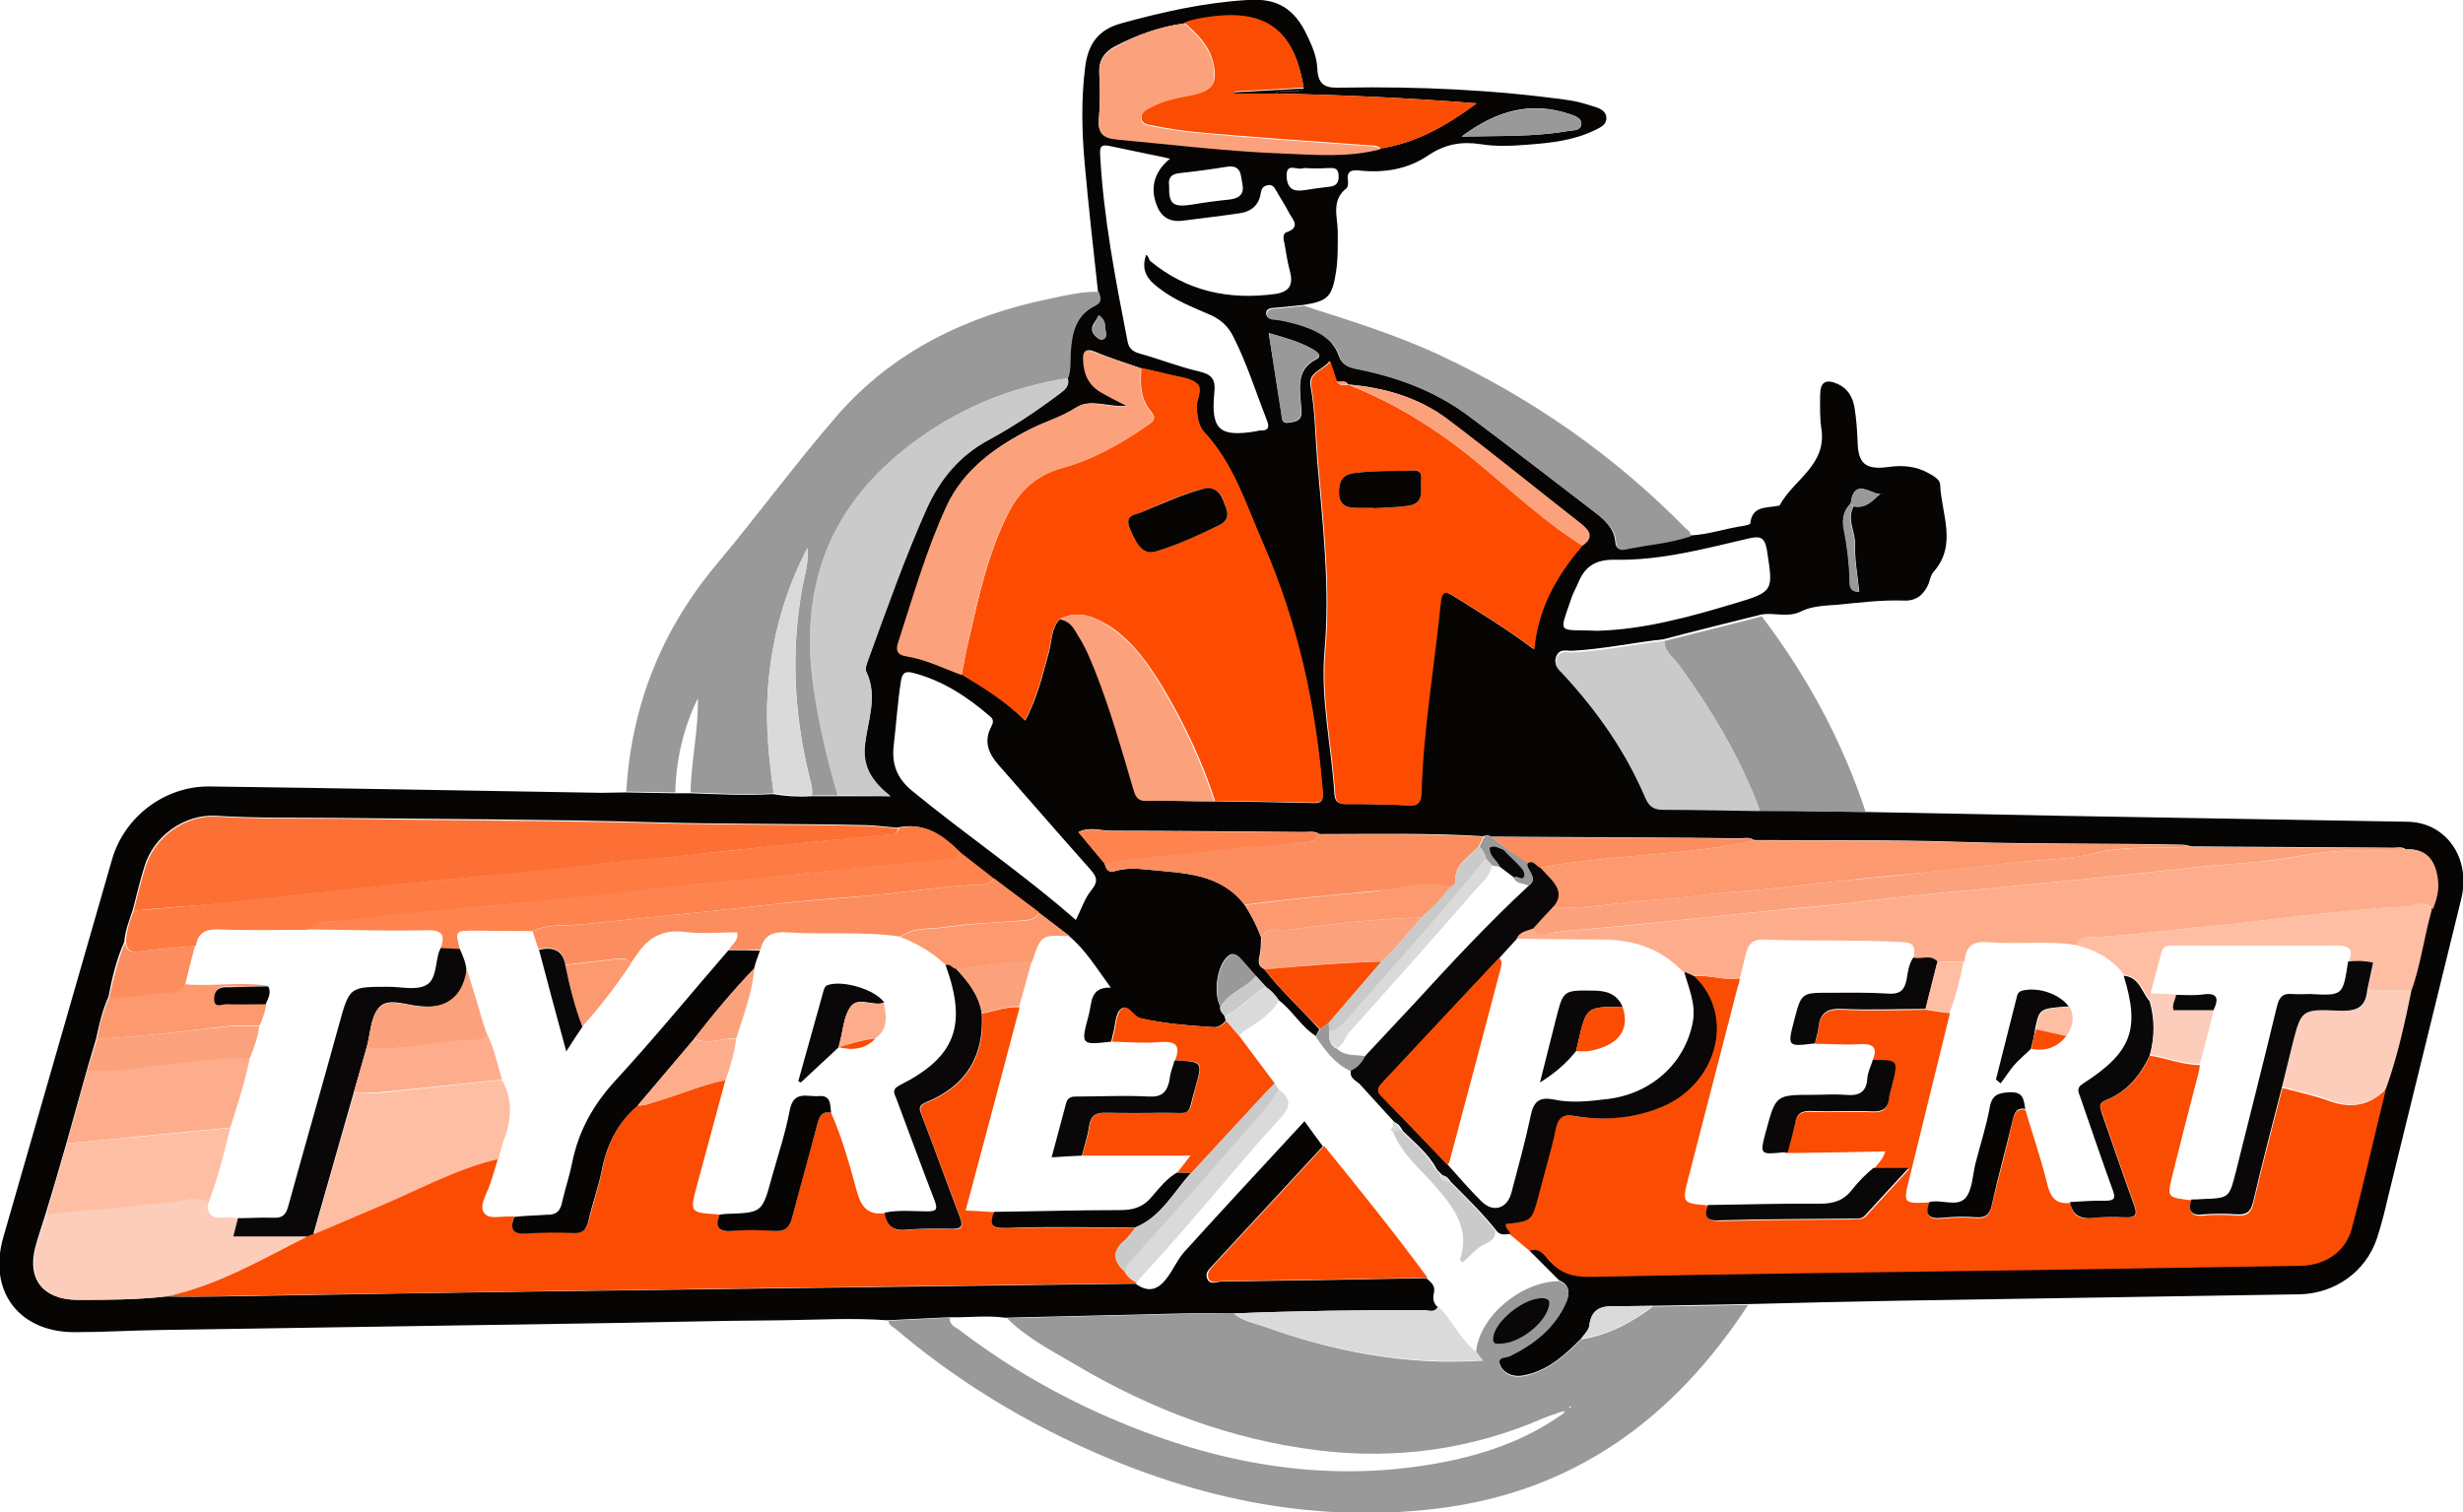 <svg width="114" height="70" viewBox="0 0 114 70" fill="none" xmlns="http://www.w3.org/2000/svg">
<g clip-path="url(#clip0_2070_2443)">
<path d="M86.352 37.589C89.387 37.648 92.402 37.708 95.437 37.767C100.777 37.865 106.118 37.944 111.458 38.042C113.231 38.082 114.374 39.736 113.921 41.606C112.798 46.174 111.675 50.762 110.551 55.331C110.394 56 110.236 56.669 110.019 57.319C109.507 58.875 108.068 59.879 106.453 59.918C100.285 60.017 94.097 60.115 87.929 60.214C85.584 60.253 83.258 60.312 80.913 60.371C79.436 60.391 77.977 60.43 76.499 60.45C76.007 60.45 75.534 60.47 75.041 60.47C74.351 60.47 73.681 60.411 73.563 61.356C73.543 61.572 73.327 61.769 73.189 61.966C72.479 62.675 71.75 63.364 70.745 63.62C70.45 63.699 70.174 63.738 69.878 63.62C69.641 63.522 69.445 63.325 69.405 63.089C69.346 62.774 69.701 62.833 69.878 62.754C71.001 62.203 71.947 61.474 72.479 60.293C72.676 59.859 72.656 59.485 72.164 59.269C71.691 58.796 71.238 58.343 70.765 57.871C71.179 57.713 71.415 57.989 71.632 58.264C72.164 58.895 72.735 59.091 73.602 59.072C80.441 58.914 87.278 58.855 94.117 58.757C98.235 58.698 102.334 58.639 106.433 58.56C107.576 58.54 108.522 57.93 108.817 56.827C109.389 54.7 109.881 52.535 110.394 50.388C110.906 48.911 111.241 47.376 111.576 45.84C112.01 44.619 112.167 43.319 112.522 42.079C112.68 41.685 112.798 41.291 112.778 40.878C112.719 39.972 112.325 39.243 111.359 39.322C111.182 39.184 110.985 39.243 110.788 39.243C107.674 39.224 104.541 39.204 101.428 39.184C101.29 39.145 101.152 39.105 101.014 39.105C97.526 39.027 94.038 39.086 90.55 38.968C87.436 38.869 84.303 38.909 81.189 38.889C80.972 38.731 80.716 38.81 80.48 38.81C79.002 38.79 77.544 38.771 76.066 38.771C73.721 38.751 71.356 38.751 69.011 38.731C68.893 38.653 68.774 38.672 68.656 38.712C66.134 38.554 63.592 38.613 61.069 38.613C60.853 38.456 60.596 38.515 60.36 38.515C57.365 38.495 54.389 38.456 51.394 38.456C50.94 38.456 50.448 38.259 49.916 38.515C50.349 39.027 50.724 39.499 51.118 39.952C51.197 40.208 51.256 40.425 51.61 40.326C52.142 40.169 52.694 40.208 53.207 40.267C54.803 40.425 56.478 40.425 57.601 41.882C57.916 42.354 58.172 42.866 58.37 43.398C58.35 43.654 58.37 43.93 58.31 44.186C58.251 44.461 58.192 44.717 58.508 44.855C59.276 45.859 60.222 46.706 61.069 47.651C61.01 47.75 60.951 47.868 60.912 47.966C60.222 47.533 59.828 46.785 59.178 46.293C59.02 46.056 58.823 45.84 58.586 45.682C58.429 45.505 58.271 45.347 58.113 45.17C57.877 44.895 57.641 44.639 57.404 44.363C57.246 44.205 57.069 44.068 56.833 44.264C56.34 44.678 56.143 45.938 56.478 46.588C56.438 46.785 56.576 46.903 56.675 47.021C56.695 47.1 56.714 47.159 56.734 47.238C56.596 47.435 56.399 47.553 56.182 47.553C55.039 47.474 53.896 47.395 52.773 47.139C52.418 47.06 52.202 46.45 51.886 46.706C51.63 46.903 51.63 47.415 51.532 47.789C51.492 47.927 51.472 48.065 51.433 48.222C50.034 48.38 50.014 48.38 50.389 47.001C50.546 46.45 50.428 45.682 51.413 45.721C50.763 44.836 50.251 43.969 49.462 43.319C48.989 42.965 48.517 42.591 48.044 42.236C47.354 41.705 46.644 41.193 45.955 40.661C45.423 40.248 44.891 39.834 44.358 39.42C43.57 38.633 42.723 38.042 41.521 38.318C41.048 38.279 40.595 38.219 40.122 38.2C36.772 38.121 33.422 38.16 30.091 38.062C25.303 37.924 20.494 37.924 15.706 37.865C13.814 37.845 11.922 37.885 10.03 37.767C8.552 37.668 7.134 38.692 6.7 40.07C6.483 40.74 6.326 41.449 6.148 42.118C5.991 42.591 5.794 43.063 5.754 43.595C5.399 44.402 5.183 45.269 5.025 46.135C4.749 46.745 4.592 47.395 4.454 48.065C4.316 48.557 4.158 49.049 4.02 49.541C3.705 50.664 3.389 51.786 3.074 52.928C2.759 54.011 2.444 55.114 2.109 56.197C1.951 56.709 1.774 57.221 1.636 57.733C1.242 59.21 1.99 60.155 3.547 60.174C4.927 60.174 6.286 60.174 7.666 60.017C9.36 60.056 11.055 59.997 12.75 59.977C20.455 59.84 28.16 59.741 35.865 59.643C41.422 59.564 46.999 59.505 52.556 59.426C53.108 59.82 53.542 59.761 53.975 59.21C54.29 58.816 54.487 58.324 54.803 57.969C56.636 55.941 58.488 53.952 60.38 51.904C60.675 52.318 60.951 52.692 61.227 53.066C59.532 54.897 57.857 56.709 56.163 58.54C56.005 58.717 55.768 58.895 55.867 59.17C55.985 59.505 56.3 59.347 56.498 59.328C59.67 59.288 62.843 59.229 66.016 59.17C66.213 59.347 66.449 59.505 66.37 59.84C66.311 60.096 66.331 60.332 66.548 60.509C66.351 60.824 66.055 60.647 65.819 60.647C62.902 60.647 59.966 60.686 57.049 60.804C56.261 60.804 55.473 60.785 54.704 60.804C51.985 60.864 49.265 60.942 46.526 61.001C45.659 60.883 44.772 61.001 43.905 60.982C42.959 61.021 42.014 61.08 41.068 61.12C39.452 61.001 37.816 61.1 36.2 61.12C32.949 61.139 29.697 61.238 26.465 61.277C20.1 61.376 13.716 61.474 7.35 61.572C6.05 61.592 4.749 61.671 3.449 61.671C0.867 61.671 -0.571 59.761 0.158 57.26C1.833 51.432 3.508 45.623 5.183 39.795C5.754 37.806 7.626 36.388 9.695 36.408C15.745 36.487 21.795 36.605 27.845 36.703C28.219 36.703 28.574 36.684 28.948 36.684C29.697 36.703 30.446 36.703 31.215 36.723C31.451 36.723 31.688 36.723 31.924 36.723C33.205 36.762 34.486 36.841 35.767 36.762C36.358 36.861 36.929 36.9 37.54 36.861C37.934 36.861 38.348 36.861 38.742 36.861C39.511 36.861 40.279 36.861 41.206 36.861C40.358 36.191 39.885 35.541 40.023 34.478C40.161 33.356 40.634 32.233 40.082 31.091C40.023 30.954 40.122 30.698 40.181 30.52C41.028 28.197 41.836 25.854 42.861 23.589C43.472 22.191 44.398 21.089 45.758 20.36C46.881 19.75 47.945 19.041 48.97 18.273C49.226 18.076 49.522 17.899 49.403 17.505C49.541 17.131 49.502 16.737 49.522 16.343C49.581 15.437 49.758 14.591 50.684 14.138C50.999 13.98 50.901 13.744 50.822 13.508C50.605 11.558 50.389 9.609 50.211 7.64C50.073 6.124 50.034 4.608 50.231 3.072C50.369 2.048 50.822 1.378 51.886 1.083C53.818 0.551 55.749 0.118 57.739 9.90648e-06C59.118 -0.098 59.907 0.394 60.498 1.634C60.734 2.127 60.951 2.639 60.971 3.17C61.01 4.056 61.464 4.076 62.153 4.056C65.681 3.997 69.188 4.155 72.676 4.647C73.031 4.706 73.386 4.805 73.74 4.923C74.016 5.001 74.351 5.12 74.351 5.474C74.351 5.789 74.056 5.907 73.819 6.025C72.854 6.498 71.79 6.616 70.745 6.695C70.016 6.754 69.247 6.793 68.538 6.675C67.632 6.537 66.883 6.675 66.114 7.187C65.168 7.837 64.065 8.014 62.941 7.896C62.587 7.857 62.311 7.896 62.39 8.369C62.409 8.487 62.39 8.664 62.311 8.723C61.621 9.274 61.897 10.003 61.917 10.672C61.917 11.302 61.936 11.952 61.838 12.582C61.66 13.724 61.483 13.941 60.321 14.118C59.926 14.158 59.552 14.197 59.158 14.236C58.941 14.256 58.626 14.236 58.606 14.473C58.586 14.807 58.961 14.748 59.158 14.788C59.69 14.886 60.202 15.024 60.715 15.241C61.286 15.477 61.739 15.851 61.956 16.442C62.094 16.855 62.35 16.973 62.744 17.052C64.636 17.426 66.429 18.096 67.986 19.257C69.957 20.734 71.888 22.231 73.839 23.727C74.292 24.082 74.706 24.456 74.765 25.086C74.785 25.381 74.942 25.46 75.199 25.401C76.204 25.204 77.248 25.125 78.214 24.79C79.081 24.751 79.889 24.456 80.736 24.338C80.835 24.318 80.992 24.279 81.012 24.239C81.091 23.392 81.781 23.53 82.313 23.412C82.332 23.412 82.372 23.412 82.372 23.392C83.002 22.211 84.559 21.541 84.303 19.848C84.224 19.336 84.244 18.824 84.244 18.312C84.244 17.682 84.5 17.525 85.071 17.781C85.544 17.997 85.761 18.411 85.84 18.883C85.919 19.395 85.958 19.907 85.978 20.419C85.998 21.463 86.333 21.758 87.397 21.62C88.047 21.522 88.678 21.581 89.249 21.896C89.486 22.034 89.801 22.191 89.801 22.447C89.86 23.806 90.609 25.224 89.486 26.484C89.367 26.622 89.328 26.838 89.269 27.015C89.052 27.527 88.697 27.823 88.146 27.803C87.081 27.764 86.037 27.902 84.993 28C84.421 28.039 83.85 28.059 83.337 28.315C82.726 28.61 82.096 28.335 81.505 28.453C80.007 28.827 78.49 29.201 76.992 29.595C75.573 29.753 74.194 30.048 72.775 30.127C72.519 30.146 72.184 29.989 72.026 30.402C71.888 30.776 72.144 30.934 72.341 31.151C73.918 32.864 75.218 34.734 76.144 36.88C76.322 37.294 76.558 37.412 76.972 37.412C78.47 37.412 79.968 37.452 81.445 37.471C83.081 37.55 84.717 37.57 86.352 37.589ZM85.663 23.314C85.328 23.629 85.249 24.042 85.347 24.475C85.505 25.263 85.603 26.07 85.623 26.878C85.623 27.134 85.623 27.39 86.057 27.39C85.978 26.641 85.84 25.913 85.86 25.165C85.86 24.574 85.466 24.023 85.8 23.432C86.51 23.589 86.825 22.92 87.121 22.821C86.865 23.117 85.8 21.935 85.663 23.314ZM62.409 17.8C62.271 17.584 62.055 17.702 61.858 17.663C61.759 17.367 61.66 17.091 61.542 16.717C61.207 17.151 60.537 17.229 60.656 17.859C60.872 19.021 60.872 20.203 60.971 21.384C61.227 24.298 61.562 27.212 61.306 30.127C61.109 32.371 61.621 34.518 61.759 36.703C61.779 37.058 61.877 37.215 62.271 37.215C63.237 37.215 64.183 37.235 65.148 37.274C65.602 37.294 65.759 37.117 65.759 36.703C65.838 33.75 66.351 30.835 66.646 27.921C66.705 27.311 66.883 27.35 67.296 27.606C68.499 28.354 69.72 29.103 70.981 30.048C71.179 28.118 72.046 26.602 73.208 25.243C73.76 24.869 73.583 24.574 73.149 24.259C71.08 22.644 69.05 20.971 66.942 19.395C65.641 18.391 64.065 17.938 62.409 17.8ZM54.803 1.083C53.679 1.241 52.615 1.615 51.61 2.146C51.118 2.402 50.842 2.796 50.881 3.387C50.921 4.096 50.921 4.805 50.862 5.513C50.802 6.143 51.059 6.36 51.669 6.419C54.231 6.655 56.793 6.97 59.355 7.069C60.872 7.128 62.39 7.266 63.887 6.872C65.523 6.616 66.902 5.848 68.341 4.785C65.129 4.529 62.074 4.391 59.02 4.332C59.414 4.037 59.946 4.411 60.34 4.096C59.926 1.457 58.626 0.473 56.025 0.807C55.591 0.866 55.197 0.906 54.803 1.083ZM56.222 37.097C57.739 37.117 59.276 37.136 60.794 37.176C61.247 37.196 61.247 36.959 61.207 36.624C60.872 32.647 60.025 28.788 58.429 25.125C57.66 23.353 57.089 21.482 55.729 20.025C55.453 19.73 55.433 19.317 55.374 18.923C55.335 18.529 55.709 18.037 55.355 17.741C55.039 17.485 54.527 17.466 54.093 17.347C53.66 17.229 53.246 17.151 52.812 17.052C52.103 16.796 51.374 16.579 50.684 16.284C50.211 16.087 50.152 16.323 50.172 16.658C50.191 17.308 50.428 17.859 51.039 18.174C51.354 18.352 51.689 18.509 52.202 18.785C51.256 18.864 50.487 18.43 49.817 18.864C49.167 19.297 48.438 19.494 47.768 19.828C46.112 20.655 44.615 21.719 43.827 23.451C42.9 25.48 42.289 27.646 41.6 29.753C41.481 30.127 41.6 30.304 41.974 30.363C42.881 30.52 43.688 30.914 44.536 31.229C45.561 31.84 46.585 32.47 47.452 33.356C48.024 32.293 48.26 31.229 48.556 30.166C48.694 29.654 48.654 29.083 49.049 28.669C49.502 28.709 49.719 29.044 49.935 29.378C50.29 29.91 50.527 30.501 50.763 31.091C51.453 32.844 51.945 34.655 52.497 36.467C52.596 36.782 52.635 37.077 53.088 37.058C54.113 37.058 55.157 37.097 56.222 37.097ZM54.153 7.345C53.167 7.128 52.241 6.951 51.334 6.754C50.94 6.675 50.901 6.813 50.921 7.187C51.078 10.082 51.63 12.937 52.182 15.772C52.241 16.107 52.399 16.264 52.734 16.363C53.66 16.619 54.547 16.973 55.473 17.19C56.084 17.328 56.281 17.544 56.202 18.214C56.044 19.907 56.458 20.242 58.133 19.966C58.212 19.947 58.271 19.927 58.35 19.927C58.705 19.947 58.764 19.769 58.645 19.474C58.133 18.174 57.719 16.835 57.089 15.595C56.852 15.103 56.498 14.788 56.005 14.571C55.197 14.217 54.369 13.902 53.66 13.35C53.187 12.996 52.773 12.582 53.049 11.795C53.167 11.854 53.167 12.011 53.246 12.09C54.941 13.488 56.892 13.902 59.04 13.606C59.67 13.508 59.867 13.193 59.71 12.582C59.591 12.149 59.532 11.716 59.453 11.283C59.414 11.105 59.335 10.83 59.552 10.751C60.222 10.515 59.828 10.16 59.67 9.865C59.493 9.511 59.276 9.196 59.079 8.841C58.98 8.664 58.882 8.506 58.626 8.585C58.429 8.644 58.389 8.762 58.35 8.959C58.271 9.491 57.916 9.786 57.424 9.865C56.517 10.003 55.611 10.101 54.724 10.219C54.231 10.278 53.857 10.121 53.62 9.688C53.207 8.821 53.344 8.014 54.153 7.345ZM49.797 42.591C50.054 42.079 50.211 41.567 50.527 41.193C50.862 40.779 50.743 40.563 50.448 40.228C49.029 38.633 47.63 37.018 46.211 35.404C45.758 34.892 45.521 34.321 45.876 33.651C45.974 33.454 46.014 33.316 45.817 33.159C44.772 32.253 43.629 31.505 42.27 31.151C41.895 31.052 41.757 31.151 41.698 31.544C41.541 32.548 41.481 33.533 41.363 34.537C41.265 35.404 41.541 36.053 42.211 36.605C44.674 38.633 47.354 40.444 49.797 42.591ZM73.957 29.201C76.066 29.142 78.174 28.571 80.263 27.941C82.115 27.39 82.076 27.37 81.781 25.46C81.682 24.849 81.445 24.81 80.933 24.928C78.903 25.401 76.874 25.952 74.765 25.913C73.839 25.893 73.346 26.228 73.031 27.015C72.952 27.212 72.834 27.409 72.755 27.626C72.144 29.437 72.046 29.122 73.957 29.201ZM58.724 15.418C58.941 16.737 59.118 17.958 59.316 19.159C59.335 19.336 59.316 19.612 59.611 19.572C59.848 19.533 60.123 19.533 60.222 19.257C60.261 19.12 60.222 18.962 60.222 18.824C60.183 18.017 59.946 17.151 60.912 16.639C61.247 16.461 60.931 16.284 60.754 16.166C60.123 15.812 59.473 15.634 58.724 15.418ZM54.113 8.605C54.093 9.451 54.29 9.609 55.177 9.471C55.749 9.373 56.34 9.294 56.931 9.235C57.384 9.176 57.601 8.959 57.502 8.506C57.424 8.113 57.463 7.62 56.793 7.719C56.064 7.837 55.335 7.935 54.606 8.014C54.231 8.053 54.054 8.211 54.113 8.605ZM67.651 6.321C69.425 6.281 71.021 6.34 72.578 6.065C72.794 6.025 73.149 6.065 73.189 5.769C73.228 5.454 72.873 5.356 72.637 5.277C70.863 4.686 69.287 5.1 67.651 6.321ZM60.774 7.797C60.596 7.797 60.419 7.758 60.261 7.797C60.005 7.876 59.513 7.502 59.552 8.191C59.591 8.762 59.887 8.88 60.38 8.802C60.774 8.743 61.148 8.684 61.542 8.644C61.897 8.605 61.976 8.408 61.956 8.093C61.936 7.758 61.72 7.778 61.503 7.778C61.266 7.797 61.01 7.797 60.774 7.797ZM50.862 14.591C50.802 14.709 50.724 14.827 50.645 14.945C50.507 15.162 50.507 15.359 50.684 15.536C50.783 15.634 50.921 15.772 51.059 15.693C51.315 15.556 51.137 15.319 51.137 15.122C51.137 14.985 51.118 14.807 50.862 14.591Z" fill="#060504"/>
<path d="M72.164 59.308C72.656 59.525 72.676 59.879 72.479 60.332C71.947 61.513 71.001 62.242 69.878 62.793C69.701 62.872 69.346 62.813 69.405 63.128C69.444 63.345 69.641 63.561 69.878 63.66C70.174 63.778 70.449 63.738 70.745 63.66C71.75 63.384 72.479 62.714 73.189 62.006C74.43 61.809 75.514 61.238 76.499 60.489C77.977 60.47 79.435 60.43 80.913 60.411C77.484 65.648 72.873 69.075 66.489 69.842C60.557 70.551 55 69.291 49.679 66.79C46.703 65.392 43.945 63.64 41.442 61.513C41.324 61.415 41.127 61.356 41.127 61.139C42.073 61.1 43.019 61.041 43.964 61.001C43.925 61.356 44.24 61.435 44.437 61.592C46.605 63.246 48.93 64.585 51.433 65.668C56.241 67.736 61.227 68.681 66.449 67.755C68.558 67.381 70.587 66.712 72.361 65.432C72.381 65.392 72.42 65.353 72.44 65.314C72.381 65.333 72.341 65.353 72.282 65.353C72.006 65.451 71.73 65.53 71.454 65.648C68.104 67.105 64.616 67.578 61.03 67.145C57.01 66.653 53.285 65.254 49.797 63.187C48.694 62.537 47.531 61.947 46.605 61.021C49.325 60.962 52.044 60.883 54.783 60.824C55.571 60.804 56.36 60.824 57.128 60.824C57.522 61.159 58.015 61.238 58.468 61.395C61.739 62.577 65.109 63.226 68.636 62.99C68.518 62.833 68.42 62.695 68.321 62.577C68.479 60.942 70.39 59.328 72.164 59.308ZM69.484 62.203C70.331 62.183 71.474 61.277 71.671 60.548C71.75 60.233 71.711 60.096 71.356 60.096C70.587 60.096 69.425 60.982 69.168 61.691C69.031 62.104 69.09 62.262 69.484 62.203ZM72.716 65.136C72.696 65.117 72.696 65.097 72.676 65.097C72.656 65.097 72.637 65.117 72.637 65.136C72.656 65.156 72.656 65.176 72.676 65.176C72.676 65.176 72.696 65.156 72.716 65.136Z" fill="#999999"/>
<path d="M50.861 13.508C50.94 13.744 51.039 13.98 50.724 14.138C49.778 14.591 49.62 15.437 49.561 16.343C49.541 16.737 49.581 17.131 49.443 17.505C46.625 17.938 44.102 19.021 41.856 20.813C38.25 23.688 37.008 27.409 37.678 31.899C37.934 33.572 38.328 35.207 38.782 36.821C38.388 36.821 37.974 36.821 37.58 36.821C37.619 36.546 37.56 36.29 37.481 36.034C36.752 33.1 36.594 30.127 37.146 27.134C37.245 26.622 37.422 26.129 37.383 25.361C37.245 25.617 37.205 25.677 37.185 25.736C36.2 27.744 35.668 29.871 35.53 32.096C35.432 33.651 35.609 35.187 35.806 36.723C34.525 36.821 33.244 36.723 31.963 36.684C31.983 35.226 32.338 33.789 32.298 32.332C31.628 33.71 31.293 35.167 31.254 36.684C30.505 36.664 29.756 36.664 28.988 36.644C29.224 32.627 30.643 29.103 33.244 26.031C35.116 23.786 36.85 21.423 38.762 19.218C41.363 16.245 44.772 14.61 48.615 13.823C49.344 13.665 50.093 13.488 50.861 13.508Z" fill="#999999"/>
<path d="M77.031 29.674C78.529 29.299 80.046 28.925 81.544 28.532C83.633 31.288 85.269 34.301 86.352 37.589C84.717 37.57 83.081 37.55 81.465 37.55C80.559 35.089 79.238 32.883 77.701 30.776C77.445 30.422 77.031 30.166 77.031 29.674Z" fill="#999999"/>
<path d="M78.253 24.83C77.268 25.165 76.243 25.224 75.238 25.44C74.982 25.499 74.824 25.421 74.805 25.125C74.765 24.495 74.332 24.121 73.878 23.767C71.927 22.27 69.996 20.774 68.026 19.297C66.469 18.115 64.676 17.466 62.784 17.091C62.39 17.013 62.133 16.895 61.995 16.481C61.798 15.89 61.325 15.536 60.754 15.28C60.261 15.063 59.729 14.925 59.197 14.827C58.98 14.788 58.606 14.847 58.645 14.512C58.665 14.276 58.98 14.295 59.197 14.276C59.591 14.236 59.966 14.197 60.36 14.158C62.508 14.847 64.676 15.516 66.725 16.481C70.962 18.47 74.726 21.108 77.997 24.436C78.115 24.535 78.273 24.633 78.253 24.83Z" fill="#999999"/>
<path d="M110.433 50.428C109.901 52.574 109.428 54.72 108.857 56.866C108.561 57.969 107.615 58.579 106.472 58.599C102.373 58.658 98.255 58.737 94.156 58.796C87.318 58.895 80.48 58.973 73.642 59.111C72.775 59.131 72.184 58.934 71.671 58.304C71.454 58.048 71.218 57.752 70.804 57.91C70.489 57.654 70.174 57.378 69.858 57.122C69.838 56.945 69.602 56.866 69.661 56.669C70.883 56.532 70.883 56.532 71.179 55.331C71.435 54.307 71.75 53.302 71.967 52.278C72.085 51.707 72.322 51.589 72.873 51.668C74.154 51.885 75.435 51.767 76.657 51.333C79.416 50.309 80.342 47.041 78.371 45.19C79.061 45.111 79.83 45.406 80.519 45.288C80.519 45.505 80.441 45.623 80.401 45.8C79.652 48.675 78.923 51.55 78.174 54.425C77.839 55.705 77.839 55.705 79.081 55.803C78.844 56.394 79.041 56.532 79.652 56.532C81.682 56.472 83.712 56.472 85.761 56.453C85.978 56.453 86.195 56.472 86.372 56.295C86.983 55.626 87.614 54.937 88.382 54.11C87.712 54.11 87.219 54.11 86.746 54.11C86.904 53.873 87.16 53.676 87.259 53.302C85.741 53.342 84.165 53.361 82.608 53.381C82.707 52.968 83.002 52.495 83.061 52.081C83.121 51.57 83.377 51.451 83.85 51.471C84.776 51.511 85.722 51.451 86.648 51.491C87.141 51.511 87.377 51.353 87.416 50.861C87.436 50.664 87.515 50.487 87.554 50.29C87.85 49.108 87.85 49.108 86.668 49.108C86.944 48.459 86.668 48.301 86.037 48.34C85.367 48.38 84.677 48.321 84.007 48.321C84.066 48.084 84.145 47.848 84.165 47.612C84.244 46.923 84.579 46.706 85.288 46.745C86.569 46.804 87.85 46.765 89.131 46.745C89.505 46.804 89.88 46.864 90.254 46.903C89.624 49.443 89.013 51.983 88.382 54.523C88.086 55.724 88.067 55.724 89.328 55.665C89.091 56.276 89.288 56.492 89.939 56.413C90.451 56.354 90.963 56.354 91.496 56.394C91.929 56.413 92.087 56.256 92.185 55.842C92.501 54.504 92.875 53.184 93.171 51.845C93.249 51.491 93.387 51.314 93.742 51.373C94.077 52.515 94.471 53.637 94.747 54.779C94.905 55.429 95.141 55.764 95.831 55.685C95.91 56.236 96.205 56.453 96.777 56.394C97.309 56.335 97.861 56.315 98.393 56.354C98.925 56.394 98.945 56.197 98.787 55.764C98.275 54.366 97.802 52.948 97.309 51.55C97.21 51.294 97.112 51.077 97.506 50.92C98.472 50.546 99.082 49.778 99.516 48.872C100.265 48.99 101.053 49.305 101.822 49.305C101.782 49.66 101.723 49.797 101.664 50.034C101.29 51.451 100.935 52.869 100.58 54.287C100.285 55.468 100.285 55.429 101.447 55.567C101.27 56.118 101.447 56.335 102.019 56.276C102.531 56.217 103.043 56.236 103.556 56.276C103.989 56.295 104.186 56.177 104.305 55.705C104.718 53.913 105.191 52.141 105.645 50.368C106.393 50.565 107.162 50.723 107.891 50.998C108.876 51.333 109.704 51.156 110.433 50.428Z" fill="#FB4C03"/>
<path d="M52.596 59.407C47.039 59.485 41.462 59.544 35.905 59.623C28.2 59.721 20.494 59.84 12.789 59.958C11.095 59.977 9.4 60.056 7.705 59.997C10.07 59.505 12.119 58.284 14.228 57.221C14.326 57.181 14.425 57.142 14.504 57.103C15.489 56.689 16.474 56.256 17.46 55.843C19.312 55.075 21.066 54.09 23.056 53.617C22.938 54.011 22.8 54.484 22.662 54.878C22.504 55.331 22.13 55.882 22.445 56.197C22.682 56.433 23.076 56.315 23.569 56.315C23.588 56.315 23.785 56.315 23.805 56.315C23.569 56.906 23.766 57.122 24.357 57.083C25.086 57.024 25.815 57.024 26.564 57.063C26.997 57.083 27.155 56.906 27.254 56.512C27.451 55.705 27.727 54.917 27.884 54.11C28.121 52.948 28.594 51.944 29.52 51.176C29.855 51.196 30.131 51.058 30.446 50.959C31.49 50.664 32.495 50.211 33.579 49.994C33.146 51.629 32.693 53.243 32.259 54.878C31.924 56.138 31.924 56.138 33.244 56.217C33.264 56.217 33.284 56.217 33.323 56.236C33.126 56.807 33.244 57.063 33.914 56.984C34.545 56.906 35.195 56.925 35.826 56.984C36.338 57.024 36.555 56.827 36.673 56.335C37.028 54.897 37.461 53.46 37.836 52.023C37.934 51.648 38.053 51.432 38.466 51.511C38.979 52.672 39.314 53.893 39.649 55.114C39.846 55.862 40.161 56.276 40.969 56.157C41.048 56.768 41.363 57.024 42.014 56.945C42.703 56.866 43.393 56.886 44.083 56.906C44.575 56.925 44.595 56.748 44.437 56.335C43.846 54.799 43.294 53.263 42.703 51.707C42.585 51.412 42.486 51.196 42.9 51.038C44.733 50.29 45.58 48.911 45.462 46.923C46.033 46.804 46.605 46.588 47.196 46.627C46.368 49.758 45.541 52.889 44.694 56.039C45.166 56.059 45.6 56.079 46.033 56.118C45.758 56.827 46.014 56.886 46.704 56.866C48.654 56.788 50.605 56.847 52.556 56.847C52.379 57.044 52.241 57.28 52.044 57.437C51.453 57.93 51.532 58.402 52.064 58.875C52.182 59.131 52.399 59.269 52.635 59.387L52.596 59.407Z" fill="#FB4C03"/>
<path d="M49.029 28.669C48.635 29.103 48.674 29.674 48.536 30.166C48.241 31.229 48.004 32.292 47.433 33.356C46.546 32.47 45.521 31.84 44.516 31.229C44.615 30.678 44.713 30.127 44.851 29.575C45.304 27.587 45.738 25.598 46.664 23.767C47.196 22.723 47.965 21.975 49.167 21.66C50.605 21.266 51.886 20.537 53.108 19.691C53.344 19.533 53.561 19.395 53.285 19.061C52.773 18.47 52.773 17.761 52.832 17.032C53.266 17.131 53.699 17.229 54.113 17.328C54.547 17.446 55.039 17.465 55.374 17.721C55.749 17.997 55.355 18.489 55.394 18.903C55.433 19.297 55.473 19.71 55.749 20.006C57.108 21.463 57.68 23.353 58.448 25.105C60.064 28.788 60.912 32.627 61.227 36.605C61.247 36.94 61.266 37.156 60.813 37.156C59.296 37.117 57.759 37.097 56.241 37.077C55.65 35.266 54.842 33.533 53.857 31.879C53.207 30.796 52.497 29.772 51.453 29.044C50.704 28.571 49.935 28.197 49.029 28.669ZM55.867 22.585C54.822 22.821 53.837 23.274 52.852 23.707C52.537 23.845 52.024 23.845 52.3 24.475C52.694 25.401 52.99 25.677 53.601 25.499C54.566 25.204 55.473 24.751 56.379 24.338C56.773 24.16 56.892 23.904 56.754 23.53C56.616 23.097 56.498 22.625 55.867 22.585Z" fill="#FD4C01"/>
<path d="M73.248 25.263C72.085 26.622 71.198 28.118 71.021 30.068C69.76 29.122 68.558 28.374 67.336 27.626C66.922 27.37 66.745 27.331 66.686 27.941C66.39 30.875 65.878 33.789 65.799 36.723C65.779 37.156 65.641 37.333 65.188 37.294C64.222 37.235 63.276 37.215 62.311 37.235C61.917 37.235 61.818 37.077 61.798 36.723C61.66 34.537 61.148 32.391 61.345 30.146C61.601 27.232 61.266 24.298 61.01 21.404C60.912 20.222 60.892 19.041 60.695 17.879C60.577 17.229 61.247 17.17 61.582 16.737C61.7 17.111 61.798 17.407 61.897 17.682C62.035 17.899 62.252 17.82 62.449 17.82H62.429C64.675 18.706 66.686 19.986 68.538 21.542C70.055 22.802 71.533 24.18 73.248 25.263ZM63.572 23.511V23.53C64.104 23.491 64.656 23.491 65.188 23.412C65.937 23.294 65.74 22.664 65.779 22.191C65.838 21.64 65.405 21.797 65.129 21.797C64.321 21.797 63.513 21.797 62.705 21.896C62.133 21.975 61.976 22.29 61.976 22.802C61.976 23.333 62.271 23.511 62.764 23.511C63.04 23.491 63.316 23.511 63.572 23.511Z" fill="#FD4C01"/>
<path d="M80.401 45.288C79.711 45.407 79.041 45.091 78.352 45.17C78.194 45.111 78.056 45.052 77.898 44.973L77.918 44.993C77.859 44.934 77.8 44.895 77.741 44.836C76.736 43.851 75.514 43.496 74.154 43.496C72.834 43.496 71.514 43.477 70.193 43.457C70.311 43.083 70.666 43.083 70.962 42.965C71.257 43.378 71.691 43.201 72.046 43.162C72.341 43.122 72.617 43.083 72.913 43.063C74.115 42.965 75.297 42.866 76.499 42.729C78.273 42.551 80.046 42.355 81.82 42.177C83.456 42.02 85.091 41.902 86.707 41.685C88.954 41.39 91.22 41.232 93.486 40.996C94.629 40.878 95.772 40.779 96.915 40.661C98.629 40.484 100.363 40.287 102.078 40.11C103.359 39.972 104.679 39.952 105.94 39.716C107.162 39.499 108.344 39.342 109.586 39.361C110.197 39.381 110.808 39.342 111.438 39.342C112.404 39.263 112.798 39.972 112.857 40.897C112.877 41.311 112.759 41.705 112.601 42.099C112.364 41.764 112.01 41.843 111.734 41.902C111.3 42.02 110.867 41.98 110.413 42.02C109.29 42.118 108.167 42.217 107.063 42.335C105.448 42.512 103.812 42.748 102.196 42.886C100.442 43.024 98.708 43.319 96.934 43.378C96.678 43.378 96.264 43.339 96.126 43.752C94.767 43.536 93.387 43.733 92.008 43.615C91.259 43.556 90.983 43.851 90.924 44.52C90.51 44.52 90.116 44.52 89.702 44.54C89.387 44.166 88.954 44.461 88.579 44.343C88.599 43.989 88.717 43.654 88.106 43.615C85.939 43.496 83.79 43.575 81.623 43.496C81.13 43.477 80.933 43.693 80.815 44.127C80.736 44.461 80.559 45.17 80.539 45.249C80.5 45.288 80.421 45.288 80.401 45.288Z" fill="#FDAD8B"/>
<path d="M6.188 42.157C6.365 41.468 6.523 40.779 6.74 40.11C7.173 38.731 8.592 37.707 10.07 37.806C11.962 37.924 13.853 37.885 15.745 37.904C20.534 37.983 25.342 37.983 30.131 38.101C33.481 38.2 36.831 38.16 40.161 38.239C40.634 38.259 41.087 38.318 41.56 38.357C41.521 38.672 41.265 38.633 41.048 38.653C39.452 38.81 37.836 38.948 36.24 39.125C34.466 39.302 32.693 39.499 30.919 39.696C29.776 39.814 28.633 39.873 27.49 40.031C25.716 40.287 23.943 40.425 22.169 40.582C21.026 40.681 19.884 40.799 18.741 40.917C16.987 41.094 15.253 41.291 13.499 41.468C12.257 41.606 11.036 41.744 9.794 41.862C8.612 41.961 7.39 42.039 6.188 42.157Z" fill="#FC7035"/>
<path d="M38.762 36.821C38.289 35.207 37.895 33.572 37.658 31.899C36.988 27.409 38.23 23.688 41.836 20.813C44.083 19.021 46.605 17.938 49.423 17.505C49.541 17.899 49.246 18.076 48.989 18.273C47.965 19.041 46.901 19.75 45.777 20.36C44.418 21.089 43.511 22.191 42.881 23.589C41.876 25.854 41.048 28.197 40.2 30.52C40.141 30.698 40.023 30.953 40.102 31.091C40.654 32.233 40.161 33.356 40.043 34.478C39.925 35.522 40.398 36.191 41.225 36.861C40.319 36.821 39.55 36.821 38.762 36.821Z" fill="#CACACA"/>
<path d="M6.188 42.158C7.41 42.059 8.612 41.961 9.833 41.843C11.075 41.724 12.297 41.567 13.538 41.449C15.292 41.252 17.026 41.075 18.78 40.897C19.923 40.779 21.066 40.681 22.209 40.563C23.982 40.405 25.756 40.248 27.529 40.011C28.672 39.854 29.815 39.795 30.958 39.677C32.732 39.499 34.505 39.302 36.279 39.105C37.875 38.948 39.491 38.791 41.087 38.633C41.304 38.613 41.541 38.653 41.6 38.338C42.802 38.042 43.649 38.653 44.437 39.44C44.319 39.795 44.023 39.795 43.728 39.814C42.585 39.913 41.442 40.011 40.299 40.129C38.486 40.307 36.653 40.504 34.84 40.7C33.697 40.819 32.555 40.897 31.412 41.035C29.756 41.212 28.121 41.429 26.465 41.587C24.79 41.764 23.115 41.882 21.421 42.059C19.549 42.236 17.676 42.413 15.804 42.65C15.292 42.709 14.681 42.532 14.267 43.044C12.888 43.044 11.489 43.083 10.109 43.024C9.479 43.004 9.163 43.201 9.065 43.792C8.178 43.871 7.291 43.93 6.424 44.048C6.03 44.107 5.872 43.969 5.833 43.634C5.833 43.103 6.01 42.63 6.188 42.158Z" fill="#FE7B43"/>
<path d="M52.812 17.052C52.753 17.781 52.753 18.489 53.266 19.08C53.542 19.395 53.325 19.533 53.088 19.71C51.867 20.557 50.586 21.286 49.147 21.679C47.965 22.014 47.176 22.743 46.644 23.786C45.718 25.617 45.285 27.606 44.831 29.595C44.713 30.146 44.615 30.698 44.496 31.249C43.649 30.934 42.821 30.52 41.935 30.383C41.56 30.324 41.442 30.146 41.56 29.772C42.25 27.646 42.861 25.499 43.787 23.471C44.575 21.738 46.073 20.695 47.728 19.848C48.398 19.513 49.127 19.297 49.778 18.883C50.448 18.45 51.216 18.883 52.162 18.805C51.65 18.549 51.315 18.371 50.999 18.194C50.389 17.859 50.152 17.328 50.132 16.678C50.113 16.343 50.172 16.107 50.645 16.304C51.354 16.579 52.083 16.796 52.812 17.052Z" fill="#FBA27C"/>
<path d="M81.209 38.909C84.323 38.928 87.456 38.889 90.569 38.987C94.057 39.105 97.545 39.046 101.033 39.125C101.171 39.125 101.309 39.184 101.447 39.204C99.91 39.283 98.373 39.125 96.875 39.519C95.87 39.775 94.846 39.775 93.821 39.873C92.185 40.031 90.569 40.248 88.954 40.405C87.771 40.523 86.569 40.622 85.387 40.76C83.672 40.937 81.938 41.173 80.224 41.291C79.061 41.37 77.898 41.587 76.716 41.646C75.08 41.744 73.465 42.098 71.829 42.02C72.282 41.567 72.164 41.134 71.77 40.7C71.612 40.523 71.435 40.346 71.277 40.169C74.568 39.539 77.938 39.637 81.209 38.909Z" fill="#FC996F"/>
<path d="M59.02 4.332C62.074 4.391 65.129 4.529 68.361 4.785C66.922 5.848 65.543 6.616 63.907 6.872C63.789 6.754 63.651 6.734 63.493 6.734C61.365 6.577 59.237 6.439 57.108 6.262C55.887 6.163 54.665 6.084 53.463 5.828C53.207 5.769 52.852 5.789 52.832 5.454C52.812 5.159 53.128 5.041 53.364 4.903C53.936 4.608 54.566 4.489 55.197 4.371C56.143 4.214 56.379 3.82 56.143 2.855C55.946 2.068 55.394 1.556 54.822 1.044C55.197 0.886 55.611 0.827 56.025 0.768C58.626 0.414 59.926 1.418 60.34 4.056C59.276 4.115 58.212 4.174 57.148 4.234C57.148 4.253 57.148 4.273 57.148 4.293C57.759 4.332 58.389 4.332 59.02 4.332Z" fill="#FB4C03"/>
<path d="M77.031 29.674C77.031 30.166 77.445 30.442 77.701 30.776C79.238 32.883 80.559 35.089 81.465 37.55C79.968 37.53 78.47 37.491 76.992 37.491C76.578 37.491 76.342 37.373 76.164 36.959C75.258 34.813 73.937 32.942 72.361 31.229C72.164 31.013 71.908 30.855 72.046 30.481C72.203 30.067 72.538 30.225 72.794 30.205C74.213 30.127 75.612 29.831 77.031 29.674Z" fill="#CACACA"/>
<path d="M14.228 57.24C12.119 58.304 10.05 59.525 7.705 60.017C6.345 60.174 4.966 60.174 3.586 60.174C2.03 60.174 1.281 59.21 1.675 57.733C1.813 57.221 1.99 56.709 2.148 56.197C2.759 56.217 3.35 56.059 3.961 56.02C5.242 55.961 6.522 55.724 7.823 55.665C8.434 55.646 9.045 55.311 9.656 55.626C9.538 56.217 9.794 56.433 10.385 56.355C10.602 56.335 10.818 56.374 11.035 56.394C10.976 56.65 10.897 56.906 10.818 57.24C11.981 57.24 13.104 57.24 14.228 57.24Z" fill="#FCCDBA"/>
<path d="M14.228 43.024C14.642 42.512 15.253 42.689 15.765 42.63C17.637 42.394 19.509 42.217 21.381 42.039C23.056 41.882 24.751 41.744 26.426 41.567C28.081 41.39 29.717 41.193 31.372 41.016C32.515 40.897 33.658 40.799 34.801 40.681C36.614 40.504 38.447 40.307 40.26 40.11C41.403 39.992 42.546 39.893 43.688 39.795C44.004 39.775 44.28 39.775 44.398 39.42C44.93 39.834 45.462 40.248 45.994 40.661C45.856 40.858 45.659 40.956 45.423 40.956C43.866 40.996 42.309 41.252 40.772 41.409C39.058 41.567 37.323 41.665 35.589 41.882C32.732 42.217 29.875 42.473 27.017 42.788C26.229 42.866 25.381 42.748 24.633 43.103C23.746 43.103 22.859 43.083 21.972 43.083C21.066 43.083 21.066 43.083 21.283 43.949C20.987 43.93 20.692 43.93 20.396 43.91C20.632 43.221 20.435 43.044 19.686 43.063C17.873 43.103 16.061 43.044 14.228 43.024Z" fill="#FE834F"/>
<path d="M71.829 42.02C73.484 42.099 75.08 41.744 76.716 41.646C77.898 41.567 79.041 41.37 80.224 41.291C81.958 41.173 83.672 40.937 85.387 40.76C86.569 40.641 87.771 40.543 88.954 40.405C90.569 40.228 92.205 40.011 93.821 39.873C94.846 39.775 95.87 39.775 96.875 39.519C98.393 39.145 99.93 39.283 101.447 39.204C104.561 39.224 107.694 39.243 110.808 39.263C111.005 39.263 111.202 39.224 111.379 39.342C110.768 39.342 110.157 39.381 109.527 39.361C108.305 39.342 107.103 39.499 105.881 39.716C104.62 39.952 103.3 39.972 102.019 40.11C100.304 40.287 98.57 40.484 96.856 40.661C95.713 40.779 94.57 40.878 93.427 40.996C91.161 41.232 88.894 41.39 86.648 41.685C85.032 41.902 83.396 42 81.761 42.177C79.987 42.355 78.214 42.551 76.44 42.729C75.258 42.847 74.056 42.965 72.854 43.063C72.558 43.083 72.282 43.122 71.987 43.162C71.632 43.221 71.198 43.398 70.903 42.965C71.238 42.65 71.533 42.335 71.829 42.02Z" fill="#FBA27C"/>
<path d="M24.652 43.103C25.421 42.748 26.249 42.886 27.037 42.788C29.894 42.472 32.752 42.217 35.609 41.882C37.323 41.685 39.058 41.587 40.792 41.409C42.349 41.252 43.886 40.996 45.442 40.956C45.659 40.956 45.876 40.858 46.014 40.661C46.703 41.193 47.413 41.705 48.103 42.236C47.945 42.532 47.669 42.591 47.354 42.61C46.112 42.709 44.871 42.748 43.649 42.925C42.999 43.024 42.27 42.906 41.678 43.359C39.944 43.103 38.21 43.28 36.476 43.162C35.806 43.122 35.353 43.26 35.195 43.969C34.703 43.969 34.23 43.969 33.737 43.949C33.895 43.713 34.21 43.516 34.111 43.162C33.303 43.162 32.495 43.24 31.688 43.142C30.722 43.024 30.052 43.359 29.52 44.127C29.402 44.284 29.303 44.442 29.185 44.599C29.047 44.324 28.791 44.363 28.554 44.383C27.766 44.481 26.958 44.56 26.17 44.658C26.052 43.91 25.559 43.812 24.928 43.93C24.83 43.674 24.731 43.378 24.652 43.103Z" fill="#FC8D5E"/>
<path d="M61.286 53.046C62.922 55.055 64.538 57.063 66.075 59.151C62.902 59.209 59.729 59.269 56.557 59.308C56.34 59.308 56.025 59.465 55.926 59.151C55.847 58.875 56.064 58.698 56.222 58.52C57.916 56.689 59.591 54.878 61.286 53.046Z" fill="#FD4C01"/>
<path d="M61.069 38.633C63.592 38.633 66.134 38.593 68.656 38.731C68.577 38.889 68.518 39.046 68.439 39.184C68.026 39.657 67.375 39.952 67.356 40.72C67.356 40.897 67.415 41.271 66.981 40.996C65.779 40.937 64.597 41.173 63.414 41.271C61.464 41.449 59.532 41.626 57.601 41.882C56.478 40.425 54.803 40.425 53.207 40.267C52.675 40.208 52.123 40.169 51.61 40.326C51.256 40.425 51.197 40.208 51.118 39.952C52.793 39.617 54.487 39.558 56.182 39.361C57.384 39.204 58.606 39.204 59.808 39.007C60.222 38.968 60.793 39.145 61.069 38.633Z" fill="#FC8D5E"/>
<path d="M57.365 47.966C57.916 48.695 58.448 49.423 59 50.152C58.823 50.349 58.626 50.526 58.448 50.723C57.345 51.924 56.241 53.125 55.138 54.307C54.921 54.307 54.704 54.287 54.487 54.287C54.665 54.07 54.822 53.854 55.098 53.499C53.344 53.499 51.709 53.499 50.093 53.499C50.211 53.047 50.369 52.613 50.428 52.141C50.507 51.648 50.724 51.491 51.216 51.511C52.103 51.55 52.99 51.53 53.857 51.511C55.276 51.491 54.96 51.727 55.335 50.388C55.69 49.128 55.69 49.128 54.389 49.089C54.665 48.38 54.409 48.183 53.679 48.242C52.95 48.301 52.221 48.242 51.472 48.222C51.512 48.084 51.532 47.927 51.571 47.789C51.669 47.415 51.669 46.903 51.926 46.706C52.241 46.45 52.458 47.06 52.812 47.139C53.936 47.395 55.079 47.494 56.222 47.553C56.438 47.572 56.636 47.435 56.773 47.238C56.951 47.494 57.167 47.73 57.365 47.966Z" fill="#FB4C03"/>
<path d="M96.087 43.752C96.225 43.339 96.639 43.398 96.895 43.378C98.649 43.319 100.403 43.024 102.157 42.886C103.792 42.748 105.408 42.512 107.024 42.335C108.147 42.217 109.251 42.098 110.374 42.02C110.808 41.98 111.241 42.02 111.694 41.901C111.97 41.823 112.345 41.764 112.561 42.098C112.207 43.339 112.049 44.639 111.616 45.859C110.946 45.859 110.256 45.859 109.586 45.859C109.684 45.446 109.763 45.013 109.862 44.579C109.468 44.501 109.073 44.481 108.699 44.54C108.955 43.969 108.778 43.772 108.147 43.772C105.664 43.792 103.181 43.772 100.698 43.772C100.422 43.772 100.127 43.733 100.048 44.087C99.871 44.717 99.713 45.347 99.536 45.997C99.536 46.096 99.536 46.214 99.516 46.312C99.161 45.879 99.043 45.19 98.314 45.131C98.314 45.131 98.255 45.052 98.156 44.934C97.605 44.304 96.895 43.949 96.087 43.752Z" fill="#FEBEA3"/>
<path d="M54.803 1.083C55.374 1.595 55.926 2.107 56.123 2.895C56.34 3.84 56.103 4.234 55.177 4.411C54.547 4.529 53.916 4.647 53.344 4.942C53.108 5.061 52.793 5.179 52.812 5.494C52.832 5.828 53.187 5.809 53.443 5.868C54.645 6.124 55.867 6.183 57.089 6.301C59.217 6.478 61.345 6.616 63.474 6.774C63.631 6.793 63.769 6.793 63.887 6.911C62.39 7.305 60.872 7.167 59.355 7.108C56.773 7.01 54.231 6.695 51.669 6.459C51.059 6.399 50.822 6.183 50.861 5.553C50.921 4.844 50.921 4.135 50.881 3.426C50.861 2.835 51.118 2.442 51.61 2.186C52.615 1.615 53.679 1.241 54.803 1.083Z" fill="#FBA27C"/>
<path d="M49.029 28.669C49.935 28.197 50.704 28.571 51.413 29.063C52.477 29.792 53.187 30.816 53.818 31.899C54.803 33.533 55.591 35.266 56.202 37.097C55.138 37.097 54.093 37.058 53.029 37.077C52.576 37.077 52.537 36.782 52.438 36.487C51.906 34.675 51.394 32.864 50.704 31.111C50.467 30.52 50.231 29.93 49.876 29.398C49.699 29.063 49.482 28.729 49.029 28.669Z" fill="#FBA27C"/>
<path d="M3.094 52.928C3.409 51.806 3.724 50.684 4.04 49.541C4.631 49.522 5.222 49.581 5.813 49.502C7.725 49.266 9.636 48.99 11.568 48.951C11.351 50.053 10.996 51.117 10.661 52.2C9.222 52.338 7.804 52.475 6.365 52.613C5.281 52.731 4.197 52.83 3.094 52.928Z" fill="#FDAD8B"/>
<path d="M3.094 52.928C4.178 52.83 5.281 52.731 6.365 52.633C7.804 52.495 9.222 52.357 10.661 52.219C10.365 53.381 10.09 54.543 9.656 55.646C9.045 55.331 8.434 55.646 7.823 55.685C6.542 55.744 5.262 55.98 3.961 56.039C3.35 56.079 2.759 56.217 2.148 56.217C2.463 55.114 2.779 54.031 3.094 52.928Z" fill="#FEBEA3"/>
<path d="M109.585 45.859C110.255 45.859 110.945 45.859 111.615 45.859C111.299 47.395 110.964 48.931 110.432 50.408C109.703 51.136 108.876 51.314 107.891 50.94C107.162 50.664 106.393 50.526 105.645 50.309C105.802 49.66 105.94 49.03 106.117 48.38C106.531 46.745 106.531 46.686 108.206 46.785C108.994 46.844 109.506 46.745 109.585 45.859Z" fill="#FCCDBA"/>
<path d="M66.587 60.489C67.218 61.12 67.572 61.986 68.302 62.557C68.4 62.695 68.499 62.813 68.617 62.971C65.089 63.187 61.72 62.557 58.448 61.376C57.995 61.218 57.483 61.139 57.108 60.804C60.025 60.686 62.961 60.647 65.878 60.647C66.114 60.627 66.41 60.805 66.587 60.489Z" fill="#DADADA"/>
<path d="M35.806 36.723C35.589 35.187 35.432 33.651 35.53 32.096C35.668 29.871 36.2 27.744 37.185 25.736C37.225 25.677 37.244 25.598 37.382 25.361C37.422 26.129 37.244 26.622 37.146 27.134C36.594 30.127 36.732 33.1 37.481 36.034C37.54 36.309 37.619 36.565 37.579 36.821C36.968 36.861 36.377 36.821 35.806 36.723Z" fill="#DADADA"/>
<path d="M4.493 48.084C4.611 47.435 4.789 46.785 5.064 46.155C5.932 46.253 6.759 46.017 7.607 45.977C7.942 45.958 8.355 45.938 8.572 45.564C9.853 45.682 11.154 45.426 12.435 45.643C11.804 45.662 11.154 45.702 10.523 45.662C10.109 45.643 9.912 45.84 9.932 46.214C9.932 46.647 10.287 46.45 10.484 46.45C11.095 46.47 11.706 46.45 12.316 46.45C12.297 46.804 12.159 47.139 12.021 47.474C11.489 47.474 10.937 47.454 10.405 47.513C8.434 47.75 6.464 48.006 4.493 48.084Z" fill="#FC996F"/>
<path d="M58.527 44.875C58.212 44.717 58.271 44.481 58.33 44.205C58.389 43.949 58.37 43.693 58.389 43.418C58.645 42.847 59.158 43.103 59.552 43.044C61.621 42.768 63.71 42.532 65.799 42.472C65.188 43.162 64.636 43.91 63.927 44.52C62.133 44.54 60.34 44.698 58.527 44.875Z" fill="#FBA27C"/>
<path d="M65.799 42.473C63.71 42.532 61.621 42.768 59.552 43.044C59.158 43.103 58.626 42.847 58.389 43.418C58.192 42.886 57.936 42.374 57.621 41.902C59.552 41.646 61.503 41.449 63.434 41.291C64.616 41.193 66.055 40.622 67.257 41.075C67.001 41.685 66.232 42 65.799 42.473Z" fill="#FC996F"/>
<path d="M4.493 48.084C6.464 48.006 8.434 47.75 10.385 47.533C10.917 47.474 11.469 47.513 12.001 47.494C11.942 48.006 11.765 48.498 11.568 48.97C9.636 49.01 7.725 49.285 5.813 49.522C5.222 49.6 4.631 49.561 4.04 49.561C4.197 49.069 4.355 48.577 4.493 48.084Z" fill="#FBA27C"/>
<path d="M41.678 43.378C42.27 42.925 42.999 43.044 43.649 42.945C44.871 42.768 46.112 42.709 47.354 42.63C47.669 42.61 47.945 42.551 48.103 42.256C48.576 42.61 49.049 42.984 49.522 43.339C48.181 43.28 48.181 43.28 47.768 44.54C46.605 44.56 45.442 44.698 44.28 44.875C44.102 44.855 43.984 44.619 43.787 44.698C43.787 44.698 43.728 44.619 43.649 44.56C43.058 44.028 42.388 43.654 41.678 43.378Z" fill="#FC996F"/>
<path d="M61.069 38.633C60.774 39.145 60.222 38.968 59.808 39.027C58.606 39.224 57.384 39.224 56.182 39.381C54.507 39.598 52.793 39.637 51.118 39.972C50.724 39.499 50.349 39.046 49.916 38.535C50.448 38.279 50.921 38.475 51.394 38.475C54.389 38.475 57.365 38.515 60.36 38.535C60.596 38.535 60.853 38.475 61.069 38.633Z" fill="#FE834F"/>
<path d="M81.209 38.909C77.938 39.637 74.568 39.539 71.277 40.169C71.06 40.129 70.962 39.795 70.686 39.952H70.647C70.43 39.913 70.055 39.48 69.819 39.361C69.76 39.322 69.701 39.283 69.661 39.224C69.444 39.066 69.247 38.909 69.031 38.751C71.376 38.771 73.74 38.771 76.085 38.791C77.563 38.791 79.022 38.81 80.5 38.83C80.736 38.83 80.992 38.751 81.209 38.909Z" fill="#FC8D5E"/>
<path d="M73.248 25.263C71.533 24.2 70.055 22.821 68.518 21.522C66.666 19.966 64.656 18.686 62.409 17.8C64.065 17.958 65.661 18.391 67.001 19.395C69.09 20.971 71.139 22.644 73.208 24.259C73.602 24.593 73.78 24.889 73.248 25.263Z" fill="#FBA27C"/>
<path d="M58.527 44.875C60.32 44.717 62.133 44.56 63.946 44.52C63.138 45.465 62.33 46.391 61.522 47.336C61.384 47.435 61.246 47.553 61.108 47.651C60.241 46.726 59.296 45.879 58.527 44.875Z" fill="#FB4C03"/>
<path d="M8.572 45.584C8.355 45.958 7.941 45.977 7.606 45.997C6.759 46.017 5.912 46.273 5.064 46.174C5.242 45.308 5.459 44.442 5.793 43.634C5.833 43.989 5.991 44.107 6.385 44.048C7.271 43.93 8.158 43.871 9.025 43.792C8.867 44.383 8.71 44.973 8.572 45.584Z" fill="#FC8D5E"/>
<path d="M58.724 15.418C59.473 15.634 60.143 15.812 60.734 16.146C60.911 16.245 61.227 16.422 60.892 16.619C59.926 17.151 60.182 17.997 60.202 18.805C60.202 18.942 60.241 19.12 60.202 19.238C60.103 19.513 59.828 19.533 59.591 19.553C59.296 19.592 59.335 19.336 59.296 19.139C59.118 17.958 58.921 16.757 58.724 15.418Z" fill="#999999"/>
<path d="M67.651 6.321C69.287 5.12 70.863 4.706 72.636 5.277C72.873 5.356 73.227 5.454 73.188 5.769C73.148 6.065 72.794 6.025 72.577 6.065C71.02 6.34 69.444 6.281 67.651 6.321Z" fill="#999999"/>
<path d="M57.364 47.966C57.167 47.73 56.97 47.494 56.754 47.277C56.734 47.198 56.714 47.139 56.695 47.06C57.424 46.726 57.916 46.076 58.606 45.702C58.842 45.859 59.039 46.076 59.197 46.312C58.862 46.923 58.291 47.277 57.719 47.632C57.581 47.73 57.443 47.809 57.364 47.966Z" fill="#DADADA"/>
<path d="M56.498 46.608C56.163 45.958 56.36 44.698 56.852 44.284C57.089 44.087 57.266 44.205 57.423 44.383C57.68 44.639 57.896 44.914 58.133 45.19C57.66 45.761 56.872 45.938 56.498 46.608Z" fill="#999999"/>
<path d="M76.499 60.45C75.514 61.218 74.43 61.789 73.189 61.966C73.326 61.769 73.543 61.572 73.563 61.356C73.681 60.391 74.351 60.45 75.041 60.47C75.514 60.47 76.006 60.45 76.499 60.45Z" fill="#DADADA"/>
<path d="M85.781 23.451C85.446 24.042 85.84 24.594 85.84 25.184C85.82 25.913 85.978 26.661 86.037 27.409C85.603 27.39 85.603 27.134 85.603 26.897C85.584 26.09 85.485 25.283 85.328 24.495C85.249 24.082 85.328 23.668 85.643 23.333C85.702 23.353 85.741 23.412 85.781 23.451Z" fill="#999999"/>
<path d="M61.089 47.671C61.227 47.572 61.365 47.454 61.503 47.356C61.503 47.513 61.523 47.651 61.523 47.809C61.523 48.124 61.542 48.419 61.897 48.557C62.252 48.911 62.744 48.813 63.178 48.892C63.02 49.187 62.823 49.443 62.508 49.581C61.779 49.246 61.345 48.636 60.912 48.006C60.971 47.888 61.03 47.769 61.089 47.671Z" fill="#999999"/>
<path d="M56.498 46.608C56.872 45.938 57.68 45.741 58.133 45.17C58.291 45.347 58.448 45.505 58.606 45.682C57.916 46.056 57.423 46.706 56.694 47.041C56.596 46.923 56.458 46.804 56.498 46.608Z" fill="#CACACA"/>
<path d="M85.663 23.314C85.8 21.935 86.865 23.117 87.121 22.841C86.825 22.92 86.51 23.589 85.8 23.451C85.741 23.412 85.702 23.353 85.663 23.314Z" fill="#999999"/>
<path d="M69.031 38.751C69.247 38.909 69.444 39.066 69.661 39.224C69.641 39.263 69.602 39.283 69.582 39.322C69.385 39.263 69.188 39.105 68.971 39.243C68.952 39.637 69.326 39.814 69.444 40.129C69.326 40.11 69.208 40.09 69.07 40.07C68.971 39.972 68.873 39.873 68.794 39.775C68.735 39.558 68.656 39.361 68.479 39.204C68.558 39.046 68.617 38.889 68.696 38.751C68.794 38.672 68.912 38.672 69.031 38.751Z" fill="#999999"/>
<path d="M50.861 14.591C51.137 14.788 51.157 14.965 51.157 15.142C51.157 15.339 51.315 15.595 51.078 15.713C50.94 15.792 50.802 15.654 50.704 15.556C50.526 15.378 50.546 15.162 50.664 14.965C50.724 14.827 50.783 14.709 50.861 14.591Z" fill="#999999"/>
<path d="M59.02 4.332C58.389 4.332 57.759 4.332 57.148 4.332C57.148 4.312 57.148 4.293 57.148 4.273C58.212 4.214 59.276 4.155 60.34 4.096C59.946 4.411 59.414 4.037 59.02 4.332Z" fill="#090707"/>
<path d="M62.409 17.8C62.212 17.8 61.995 17.879 61.858 17.663C62.055 17.702 62.271 17.584 62.409 17.8Z" fill="#FBA27C"/>
<path d="M69.484 62.203C69.09 62.262 69.031 62.104 69.168 61.691C69.425 60.982 70.587 60.096 71.356 60.096C71.71 60.096 71.769 60.233 71.671 60.549C71.474 61.277 70.331 62.183 69.484 62.203Z" fill="#090707"/>
<path d="M62.528 49.561C62.843 49.423 63.04 49.167 63.198 48.872C63.946 48.065 64.695 47.277 65.444 46.47C67.159 44.599 68.893 42.728 70.765 40.996C71.257 40.622 70.568 40.307 70.706 39.952C71.001 39.795 71.1 40.129 71.297 40.169C71.454 40.346 71.632 40.523 71.79 40.7C72.184 41.134 72.302 41.567 71.849 42.02C71.553 42.335 71.257 42.65 70.962 42.984C70.686 43.103 70.331 43.103 70.193 43.477C69.917 43.772 69.661 44.068 69.385 44.363C67.572 46.292 65.779 48.222 63.966 50.152C63.769 50.368 63.71 50.526 63.966 50.762C64.991 51.806 65.996 52.869 67.021 53.932C67.533 54.504 68.026 55.075 68.558 55.606C69.109 56.157 69.76 55.961 69.957 55.212C70.272 54.011 70.607 52.81 70.863 51.589C71.001 50.94 71.317 50.782 71.908 50.9C72.735 51.077 73.563 50.979 74.391 50.88C76.44 50.644 77.997 49.207 78.352 47.316C78.509 46.47 78.154 45.741 77.957 44.993C78.115 45.052 78.253 45.111 78.411 45.19C80.381 47.041 79.455 50.329 76.696 51.333C75.475 51.786 74.194 51.885 72.913 51.668C72.361 51.57 72.124 51.707 72.006 52.279C71.79 53.302 71.474 54.326 71.218 55.331C70.903 56.532 70.903 56.532 69.701 56.669C69.641 56.866 69.878 56.945 69.898 57.122C69.681 57.142 69.464 57.201 69.287 57.004C68.636 56.177 67.888 55.449 67.139 54.7C67.06 54.563 66.942 54.444 66.764 54.405L66.784 54.425C66.725 54.366 66.666 54.307 66.626 54.267L66.646 54.287C66.587 54.228 66.528 54.169 66.489 54.11C66.114 53.401 65.484 52.909 64.932 52.357C64.833 52.18 64.735 52.023 64.538 51.944C64.005 51.353 63.454 50.762 62.922 50.172C62.685 49.994 62.449 49.856 62.528 49.561Z" fill="#090707"/>
<path d="M101.427 55.528C101.605 55.528 101.762 55.528 101.94 55.508C103.201 55.468 103.181 55.449 103.497 54.208C104.127 51.668 104.778 49.148 105.388 46.588C105.507 46.115 105.684 45.977 106.118 46.017C106.393 46.037 106.65 46.017 106.925 46.017C108.443 46.096 108.443 46.096 108.679 44.52C109.073 44.461 109.448 44.481 109.842 44.56C109.743 44.993 109.665 45.426 109.566 45.84C109.487 46.726 108.975 46.824 108.187 46.785C106.512 46.706 106.512 46.765 106.098 48.38C105.94 49.03 105.783 49.66 105.625 50.309C105.172 52.082 104.699 53.854 104.285 55.646C104.167 56.118 103.97 56.236 103.536 56.217C103.024 56.177 102.492 56.177 101.999 56.217C101.447 56.295 101.25 56.079 101.427 55.528Z" fill="#090707"/>
<path d="M95.811 55.646C96.343 55.626 96.895 55.567 97.427 55.587C97.86 55.587 97.939 55.488 97.782 55.075C97.269 53.657 96.777 52.219 96.284 50.782C96.205 50.565 96.087 50.368 96.402 50.172C98.668 48.715 99.062 47.651 98.294 45.17C99.023 45.229 99.121 45.918 99.496 46.352C99.732 47.179 99.732 48.025 99.496 48.872C99.062 49.778 98.451 50.546 97.486 50.92C97.092 51.077 97.21 51.294 97.289 51.55C97.782 52.948 98.254 54.366 98.767 55.764C98.924 56.197 98.905 56.374 98.373 56.354C97.841 56.315 97.289 56.335 96.757 56.394C96.186 56.413 95.91 56.177 95.811 55.646Z" fill="#090707"/>
<path d="M84.007 48.301C82.726 48.459 82.726 48.459 83.042 47.238C83.377 45.958 83.377 45.958 84.677 45.958C85.584 45.958 86.49 45.938 87.397 45.997C87.909 46.036 88.145 45.859 88.244 45.367C88.303 45.013 88.343 44.639 88.559 44.324C88.914 44.442 89.348 44.146 89.683 44.52C89.505 45.249 89.308 45.977 89.131 46.706C87.85 46.706 86.569 46.765 85.288 46.706C84.579 46.667 84.244 46.883 84.165 47.572C84.145 47.828 84.047 48.065 84.007 48.301Z" fill="#090707"/>
<path d="M89.308 55.646C89.86 55.508 90.589 55.902 90.983 55.449C91.298 55.055 91.298 54.405 91.436 53.854C91.653 53.007 91.929 52.16 92.086 51.314C92.185 50.684 92.48 50.585 93.052 50.565C93.682 50.546 93.663 50.94 93.741 51.333C93.367 51.274 93.249 51.471 93.17 51.806C92.855 53.145 92.48 54.464 92.185 55.803C92.086 56.217 91.929 56.374 91.495 56.354C90.983 56.315 90.451 56.315 89.939 56.374C89.269 56.453 89.072 56.236 89.308 55.646Z" fill="#060504"/>
<path d="M82.746 53.342C82.628 53.342 82.628 53.342 82.569 53.342C81.445 53.46 81.445 53.46 81.741 52.357C82.194 50.684 82.194 50.684 83.928 50.684C84.421 50.684 84.913 50.644 85.406 50.684C85.997 50.743 86.391 50.605 86.43 49.916C86.45 49.64 86.588 49.364 86.686 49.069C87.869 49.069 87.869 49.069 87.573 50.25C87.534 50.447 87.455 50.624 87.435 50.821C87.396 51.314 87.14 51.471 86.667 51.452C85.741 51.412 84.795 51.471 83.869 51.432C83.396 51.412 83.14 51.53 83.081 52.042C82.982 52.475 82.844 52.948 82.746 53.342Z" fill="#090707"/>
<path d="M79.061 55.783C80.795 55.764 82.529 55.705 84.244 55.724C84.894 55.724 85.347 55.567 85.741 55.055C86.017 54.7 86.333 54.385 86.707 54.07C87.18 54.07 87.673 54.07 88.343 54.07C87.574 54.897 86.963 55.567 86.333 56.256C86.155 56.453 85.939 56.413 85.722 56.413C83.692 56.433 81.662 56.433 79.613 56.492C79.041 56.532 78.825 56.374 79.061 55.783Z" fill="#090707"/>
<path d="M99.516 48.813C99.752 47.966 99.752 47.139 99.516 46.293C99.516 46.194 99.516 46.076 99.536 45.977C99.93 45.997 100.344 46.017 100.738 46.037C100.718 46.273 100.541 46.47 100.619 46.745C101.23 46.745 101.861 46.745 102.471 46.745C102.255 47.592 102.077 48.34 101.821 49.246C101.053 49.246 100.245 48.951 99.516 48.813Z" fill="#FCCDBA"/>
<path d="M89.111 46.726C89.288 45.997 89.486 45.269 89.663 44.54C90.077 44.54 90.49 44.54 90.884 44.52C90.727 45.328 90.53 46.115 90.234 46.883C89.86 46.824 89.486 46.765 89.111 46.726Z" fill="#FEBEA3"/>
<path d="M23.234 49.994C23.766 50.92 23.667 51.865 23.312 52.81C23.214 53.086 23.155 53.361 23.076 53.657C21.105 54.11 19.332 55.114 17.479 55.882C16.494 56.295 15.509 56.729 14.523 57.142C15.154 54.956 15.765 52.771 16.395 50.585C16.829 50.585 17.282 50.624 17.716 50.585C19.549 50.388 21.381 50.191 23.234 49.994Z" fill="#FEBEA3"/>
<path d="M16.376 50.565C15.745 52.751 15.134 54.937 14.504 57.122C14.405 57.162 14.307 57.201 14.228 57.24C13.105 57.24 11.981 57.24 10.799 57.24C10.878 56.906 10.957 56.65 11.016 56.394C11.548 56.394 12.1 56.354 12.632 56.374C13.046 56.394 13.223 56.276 13.341 55.842C14.11 53.046 14.918 50.25 15.686 47.454C16.179 45.682 16.159 45.682 17.992 45.682C18.583 45.682 19.273 45.859 19.726 45.603C20.199 45.347 20.14 44.639 20.317 44.068C20.337 44.028 20.376 43.93 20.396 43.89C20.692 43.91 20.987 43.91 21.283 43.93C21.44 44.284 21.598 44.639 21.598 45.052C21.421 46.43 20.573 46.706 19.332 46.568C18.741 46.509 17.933 46.174 17.538 46.647C17.144 47.1 17.144 47.868 16.967 48.498C16.77 49.187 16.573 49.876 16.376 50.565Z" fill="#090707"/>
<path d="M23.805 56.335C24.317 56.276 24.751 56.276 25.283 56.236C25.795 56.256 25.953 56.02 26.032 55.587C26.17 54.996 26.367 54.405 26.485 53.814C26.781 52.357 27.451 51.156 28.456 50.053C30.269 48.084 31.963 46.017 33.717 43.989C34.21 43.989 34.683 43.989 35.175 44.008C35.077 44.284 34.939 44.639 34.9 44.855C33.895 45.879 32.988 46.982 32.121 48.104C31.254 49.128 30.367 50.172 29.5 51.196C28.594 51.964 28.101 52.968 27.864 54.129C27.707 54.937 27.411 55.724 27.234 56.532C27.135 56.925 26.978 57.103 26.544 57.083C25.815 57.044 25.066 57.063 24.337 57.103C23.766 57.142 23.569 56.925 23.805 56.335Z" fill="#060504"/>
<path d="M40.949 56.138C41.6 56 42.27 56.079 42.92 56.079C43.353 56.079 43.412 55.98 43.255 55.567C42.644 53.992 42.072 52.416 41.481 50.841C41.383 50.605 41.265 50.428 41.659 50.231C44.24 48.931 44.772 47.454 43.767 44.678C43.984 44.599 44.082 44.835 44.26 44.855C44.811 45.446 45.304 46.056 45.442 46.903C45.56 48.892 44.713 50.27 42.88 51.018C42.447 51.196 42.565 51.392 42.683 51.688C43.274 53.224 43.826 54.779 44.417 56.315C44.575 56.728 44.555 56.886 44.062 56.886C43.373 56.866 42.683 56.866 41.994 56.925C41.343 57.004 41.028 56.748 40.949 56.138Z" fill="#090707"/>
<path d="M33.303 56.236C33.402 56.217 33.5 56.197 33.599 56.197C35.254 56.138 35.274 56.158 35.707 54.563C36.003 53.499 36.357 52.456 36.554 51.392C36.732 50.467 37.362 50.782 37.874 50.743C38.466 50.684 38.426 51.136 38.466 51.511C38.052 51.432 37.934 51.648 37.835 52.023C37.461 53.46 37.047 54.897 36.673 56.335C36.554 56.827 36.338 57.024 35.825 56.985C35.195 56.945 34.545 56.925 33.914 56.985C33.224 57.044 33.106 56.788 33.303 56.236Z" fill="#060504"/>
<path d="M59.178 50.428C59.729 50.841 59.808 51.176 59.256 51.767C57.759 53.401 56.36 55.114 54.901 56.788C54.153 57.654 53.384 58.501 52.615 59.347C52.379 59.229 52.162 59.092 52.044 58.836C52.083 58.717 52.103 58.58 52.182 58.501C53.758 56.709 55.374 54.937 56.951 53.125C57.719 52.259 58.567 51.432 59.178 50.428Z" fill="#DADADA"/>
<path d="M54.468 54.287C54.685 54.287 54.901 54.307 55.118 54.307C54.31 55.193 53.739 56.335 52.537 56.827C50.586 56.827 48.635 56.768 46.684 56.847C45.994 56.867 45.738 56.807 46.014 56.099C47.965 56.079 49.896 56.02 51.847 56.02C52.458 56.02 52.911 55.882 53.305 55.409C53.66 54.996 53.995 54.563 54.468 54.287Z" fill="#060504"/>
<path d="M29.52 51.176C30.387 50.152 31.273 49.108 32.14 48.084C32.771 48.419 33.421 48.006 34.071 48.104C33.992 48.754 33.795 49.404 33.579 50.014C32.495 50.211 31.49 50.664 30.446 50.979C30.131 51.058 29.835 51.215 29.52 51.176Z" fill="#FDAD8B"/>
<path d="M52.556 56.827C53.758 56.335 54.33 55.212 55.138 54.307C56.241 53.105 57.345 51.904 58.448 50.723C58.626 50.526 58.823 50.329 59 50.152C59.059 50.25 59.118 50.349 59.197 50.428C58.586 51.432 57.739 52.259 56.971 53.145C55.414 54.956 53.798 56.728 52.202 58.52C52.123 58.599 52.103 58.737 52.064 58.855C51.532 58.383 51.453 57.93 52.044 57.418C52.241 57.26 52.379 57.024 52.556 56.827Z" fill="#CACACA"/>
<path d="M45.442 46.903C45.324 46.076 44.812 45.446 44.26 44.855C45.422 44.698 46.565 44.54 47.748 44.52C47.55 45.21 47.373 45.899 47.176 46.588C46.585 46.588 46.014 46.785 45.442 46.903Z" fill="#FBA27C"/>
<path d="M55.866 22.585C56.477 22.605 56.595 23.097 56.753 23.53C56.891 23.904 56.773 24.16 56.379 24.337C55.472 24.771 54.566 25.204 53.6 25.499C52.99 25.696 52.694 25.421 52.3 24.475C52.024 23.826 52.536 23.845 52.852 23.707C53.837 23.294 54.822 22.841 55.866 22.585Z" fill="#060504"/>
<path d="M63.572 23.511C63.296 23.511 63.04 23.511 62.764 23.511C62.271 23.511 61.976 23.333 61.976 22.802C61.976 22.29 62.114 21.975 62.705 21.896C63.513 21.797 64.32 21.797 65.128 21.797C65.404 21.797 65.838 21.66 65.778 22.191C65.739 22.664 65.956 23.294 65.187 23.412C64.655 23.491 64.124 23.491 63.572 23.53V23.511Z" fill="#060504"/>
<path d="M77.741 44.835C77.8 44.895 77.859 44.934 77.918 44.993L77.741 44.835Z" fill="#090707"/>
<path d="M54.369 49.089C55.67 49.148 55.67 49.148 55.315 50.388C54.921 51.727 55.256 51.511 53.837 51.511C52.95 51.53 52.064 51.53 51.197 51.511C50.704 51.491 50.487 51.648 50.408 52.141C50.349 52.593 50.191 53.046 50.073 53.499C49.64 53.519 49.206 53.539 48.674 53.578C48.911 52.692 49.127 51.885 49.344 51.077C49.423 50.762 49.64 50.762 49.896 50.762C50.98 50.762 52.064 50.703 53.148 50.762C53.778 50.802 54.014 50.565 54.133 49.994C54.153 49.699 54.271 49.404 54.369 49.089Z" fill="#090707"/>
<path d="M64.853 52.337C65.404 52.909 66.035 53.381 66.409 54.09C66.469 54.149 66.528 54.208 66.567 54.267L66.547 54.248C66.606 54.307 66.665 54.366 66.705 54.405L66.685 54.385C66.665 54.641 66.823 54.7 67.06 54.681C67.808 55.409 68.557 56.157 69.207 56.984C69.227 57.319 69.01 57.457 68.754 57.575C68.321 57.772 68.045 58.166 67.69 58.442C67.631 58.383 67.572 58.343 67.572 58.324C68.045 56.925 67.335 55.961 66.488 54.976C65.759 54.129 64.853 53.42 64.459 52.337C64.597 52.357 64.735 52.357 64.853 52.337Z" fill="#CACACA"/>
<path d="M64.853 52.338C64.715 52.357 64.597 52.357 64.459 52.377C64.459 52.318 64.459 52.279 64.459 52.219C64.459 52.121 64.459 52.023 64.459 51.924C64.656 52.003 64.754 52.18 64.853 52.338Z" fill="#DADADA"/>
<path d="M64.478 52.219C64.478 52.279 64.478 52.318 64.478 52.377C64.341 52.318 64.341 52.259 64.478 52.219Z" fill="#CACACA"/>
<path d="M29.204 44.619C28.514 45.623 27.785 46.608 26.958 47.513C26.603 46.588 26.367 45.643 26.17 44.678C26.958 44.579 27.766 44.501 28.554 44.402C28.81 44.383 29.046 44.343 29.204 44.619Z" fill="#FC996F"/>
<path d="M26.17 44.698C26.367 45.663 26.603 46.608 26.958 47.533C26.741 47.848 26.524 48.183 26.209 48.675C25.756 47.002 25.342 45.485 24.948 43.969C25.559 43.831 26.051 43.949 26.17 44.698Z" fill="#090707"/>
<path d="M68.459 39.184C68.636 39.322 68.735 39.519 68.774 39.755C68.124 40.543 67.493 41.331 66.823 42.098C65.464 43.654 64.104 45.229 62.725 46.765C62.37 47.159 62.074 47.651 61.523 47.789C61.523 47.632 61.503 47.494 61.503 47.336C62.311 46.391 63.119 45.465 63.927 44.52C64.636 43.91 65.188 43.162 65.799 42.472C66.232 42.02 66.567 41.803 67.021 41.153C67.395 40.878 67.356 40.897 67.356 40.72C67.395 39.972 68.026 39.657 68.459 39.184Z" fill="#CACACA"/>
<path d="M12.415 45.663C12.572 45.958 12.415 46.214 12.296 46.489C11.685 46.489 11.075 46.509 10.464 46.489C10.267 46.489 9.912 46.686 9.912 46.253C9.912 45.879 10.089 45.682 10.503 45.702C11.153 45.702 11.784 45.663 12.415 45.663Z" fill="#060504"/>
<path d="M70.686 39.952C70.607 40.208 71.257 40.622 70.745 40.996C70.508 40.878 70.174 40.937 70.055 40.622C70.213 40.504 70.41 40.779 70.508 40.582C70.587 40.425 70.469 40.248 70.351 40.11C70.134 39.873 69.898 39.657 69.681 39.44C69.72 39.401 69.74 39.381 69.779 39.342C70.055 39.48 70.686 39.952 70.686 39.952Z" fill="#999999"/>
<path d="M69.641 39.224C69.701 39.263 69.76 39.302 69.799 39.361C69.76 39.401 69.74 39.42 69.701 39.46C69.661 39.42 69.602 39.381 69.563 39.322C69.602 39.283 69.622 39.243 69.641 39.224Z" fill="#999999"/>
<path d="M69.05 40.051C68.972 40.602 68.518 40.917 68.203 41.291C66.311 43.477 64.4 45.623 62.468 47.769C62.252 48.006 62.212 48.36 61.897 48.518C61.542 48.38 61.503 48.084 61.523 47.769C62.094 47.612 62.37 47.139 62.725 46.745C64.104 45.21 65.464 43.654 66.823 42.079C67.493 41.311 68.124 40.523 68.774 39.736C68.873 39.854 68.972 39.952 69.05 40.051Z" fill="#DADADA"/>
<path d="M70.075 40.622C69.858 40.464 69.641 40.287 69.425 40.129C69.306 39.814 68.932 39.657 68.952 39.243C69.168 39.105 69.366 39.263 69.563 39.322C69.602 39.361 69.661 39.401 69.701 39.46C69.917 39.676 70.154 39.893 70.37 40.129C70.489 40.248 70.607 40.444 70.528 40.602C70.43 40.779 70.213 40.504 70.075 40.622Z" fill="#090707"/>
<path d="M93.998 48.557C93.742 48.813 93.446 49.049 93.21 49.325C92.993 49.581 92.816 49.876 92.599 50.152C92.52 50.093 92.461 50.034 92.382 49.975C92.698 48.734 93.013 47.474 93.328 46.233C93.368 46.096 93.368 45.918 93.604 45.859C94.333 45.682 95.298 45.997 95.752 46.588C94.392 46.686 94.392 46.686 94.195 47.632C94.156 47.947 94.077 48.262 93.998 48.557Z" fill="#090707"/>
<path d="M94.235 47.651C94.432 46.706 94.432 46.706 95.791 46.608C96.047 47.1 95.929 47.553 95.634 47.986C95.161 47.868 94.688 47.75 94.235 47.651Z" fill="#FEBEA3"/>
<path d="M94.235 47.651C94.708 47.75 95.161 47.868 95.634 47.966C95.22 48.498 94.668 48.675 94.018 48.557C94.077 48.262 94.156 47.947 94.235 47.651Z" fill="#FB4C03"/>
<path d="M102.452 46.765C101.841 46.765 101.211 46.765 100.6 46.765C100.521 46.489 100.698 46.273 100.718 46.056C101.132 46.056 101.546 46.096 101.959 46.037C102.649 45.938 102.708 46.233 102.452 46.765Z" fill="#090707"/>
<path d="M69.384 44.343C69.542 44.481 69.503 44.639 69.463 44.816C68.675 47.809 67.887 50.802 67.079 53.814C67.059 53.854 67.02 53.893 67 53.932C65.976 52.869 64.971 51.806 63.946 50.762C63.71 50.526 63.749 50.368 63.946 50.152C65.759 48.203 67.572 46.273 69.384 44.343Z" fill="#FB4C03"/>
<path d="M67.08 54.7C66.863 54.72 66.705 54.661 66.705 54.405C66.883 54.444 67.001 54.563 67.08 54.7Z" fill="#DADADA"/>
<path d="M66.567 54.267C66.508 54.208 66.449 54.149 66.41 54.09C66.469 54.149 66.508 54.208 66.567 54.267Z" fill="#DADADA"/>
<path d="M38.821 48.478C38.23 49.029 37.639 49.581 37.067 50.112C37.028 50.093 36.988 50.073 36.949 50.053C37.343 48.636 37.737 47.238 38.131 45.82C38.171 45.702 38.21 45.623 38.368 45.584C39.097 45.387 40.515 45.82 40.929 46.411C40.417 46.608 39.707 46.096 39.353 46.627C39.057 47.08 39.018 47.691 38.88 48.242C38.84 48.321 38.84 48.399 38.821 48.478Z" fill="#090707"/>
<path d="M34.072 48.084C33.421 48.006 32.791 48.419 32.141 48.065C33.027 46.942 33.934 45.84 34.919 44.816C34.82 45.958 34.407 47.021 34.072 48.084Z" fill="#FBA27C"/>
<path d="M38.821 48.478C38.841 48.4 38.841 48.34 38.861 48.262C39.018 47.71 39.038 47.1 39.333 46.647C39.688 46.115 40.378 46.608 40.91 46.431C41.028 47.041 41.126 47.651 40.496 48.084C39.925 48.104 39.392 48.301 38.821 48.478Z" fill="#FDAD8B"/>
<path d="M38.821 48.478C39.373 48.321 39.925 48.124 40.516 48.084C40.043 48.577 39.452 48.636 38.821 48.478Z" fill="#FB4C03"/>
<path d="M16.376 50.565C16.573 49.876 16.77 49.187 16.967 48.498C18.465 48.636 19.903 48.281 21.381 48.144C21.756 48.104 22.229 48.242 22.544 47.868C22.879 48.537 23.017 49.266 23.234 49.975C21.401 50.172 19.549 50.368 17.716 50.546C17.263 50.605 16.829 50.565 16.376 50.565Z" fill="#FDAD8B"/>
<path d="M22.543 47.887C22.228 48.262 21.755 48.124 21.381 48.163C19.922 48.301 18.464 48.636 16.967 48.517C17.144 47.887 17.144 47.12 17.538 46.667C17.932 46.194 18.74 46.529 19.331 46.588C20.573 46.726 21.42 46.214 21.597 44.855C21.893 45.781 22.09 46.391 22.287 47.12C22.405 47.454 22.444 47.632 22.543 47.887Z" fill="#FBA27C"/>
<path d="M72.952 48.655C72.499 49.226 71.947 49.699 71.277 50.112C71.533 49.128 71.77 48.124 72.026 47.139C72.361 45.84 72.361 45.84 73.74 45.859C74.331 45.859 74.843 45.997 75.1 46.608C73.425 46.608 73.425 46.608 73.05 48.222C73.011 48.36 72.991 48.517 72.952 48.655Z" fill="#090707"/>
<path d="M72.952 48.656C72.992 48.518 73.011 48.36 73.051 48.222C73.425 46.608 73.425 46.608 75.1 46.608C75.435 47.572 75.001 48.281 73.898 48.577C73.583 48.675 73.267 48.695 72.952 48.656Z" fill="#FB4C03"/>
</g>
<defs>
<clipPath id="clip0_2070_2443">
<rect width="114" height="70" fill="white"/>
</clipPath>
</defs>
</svg>
